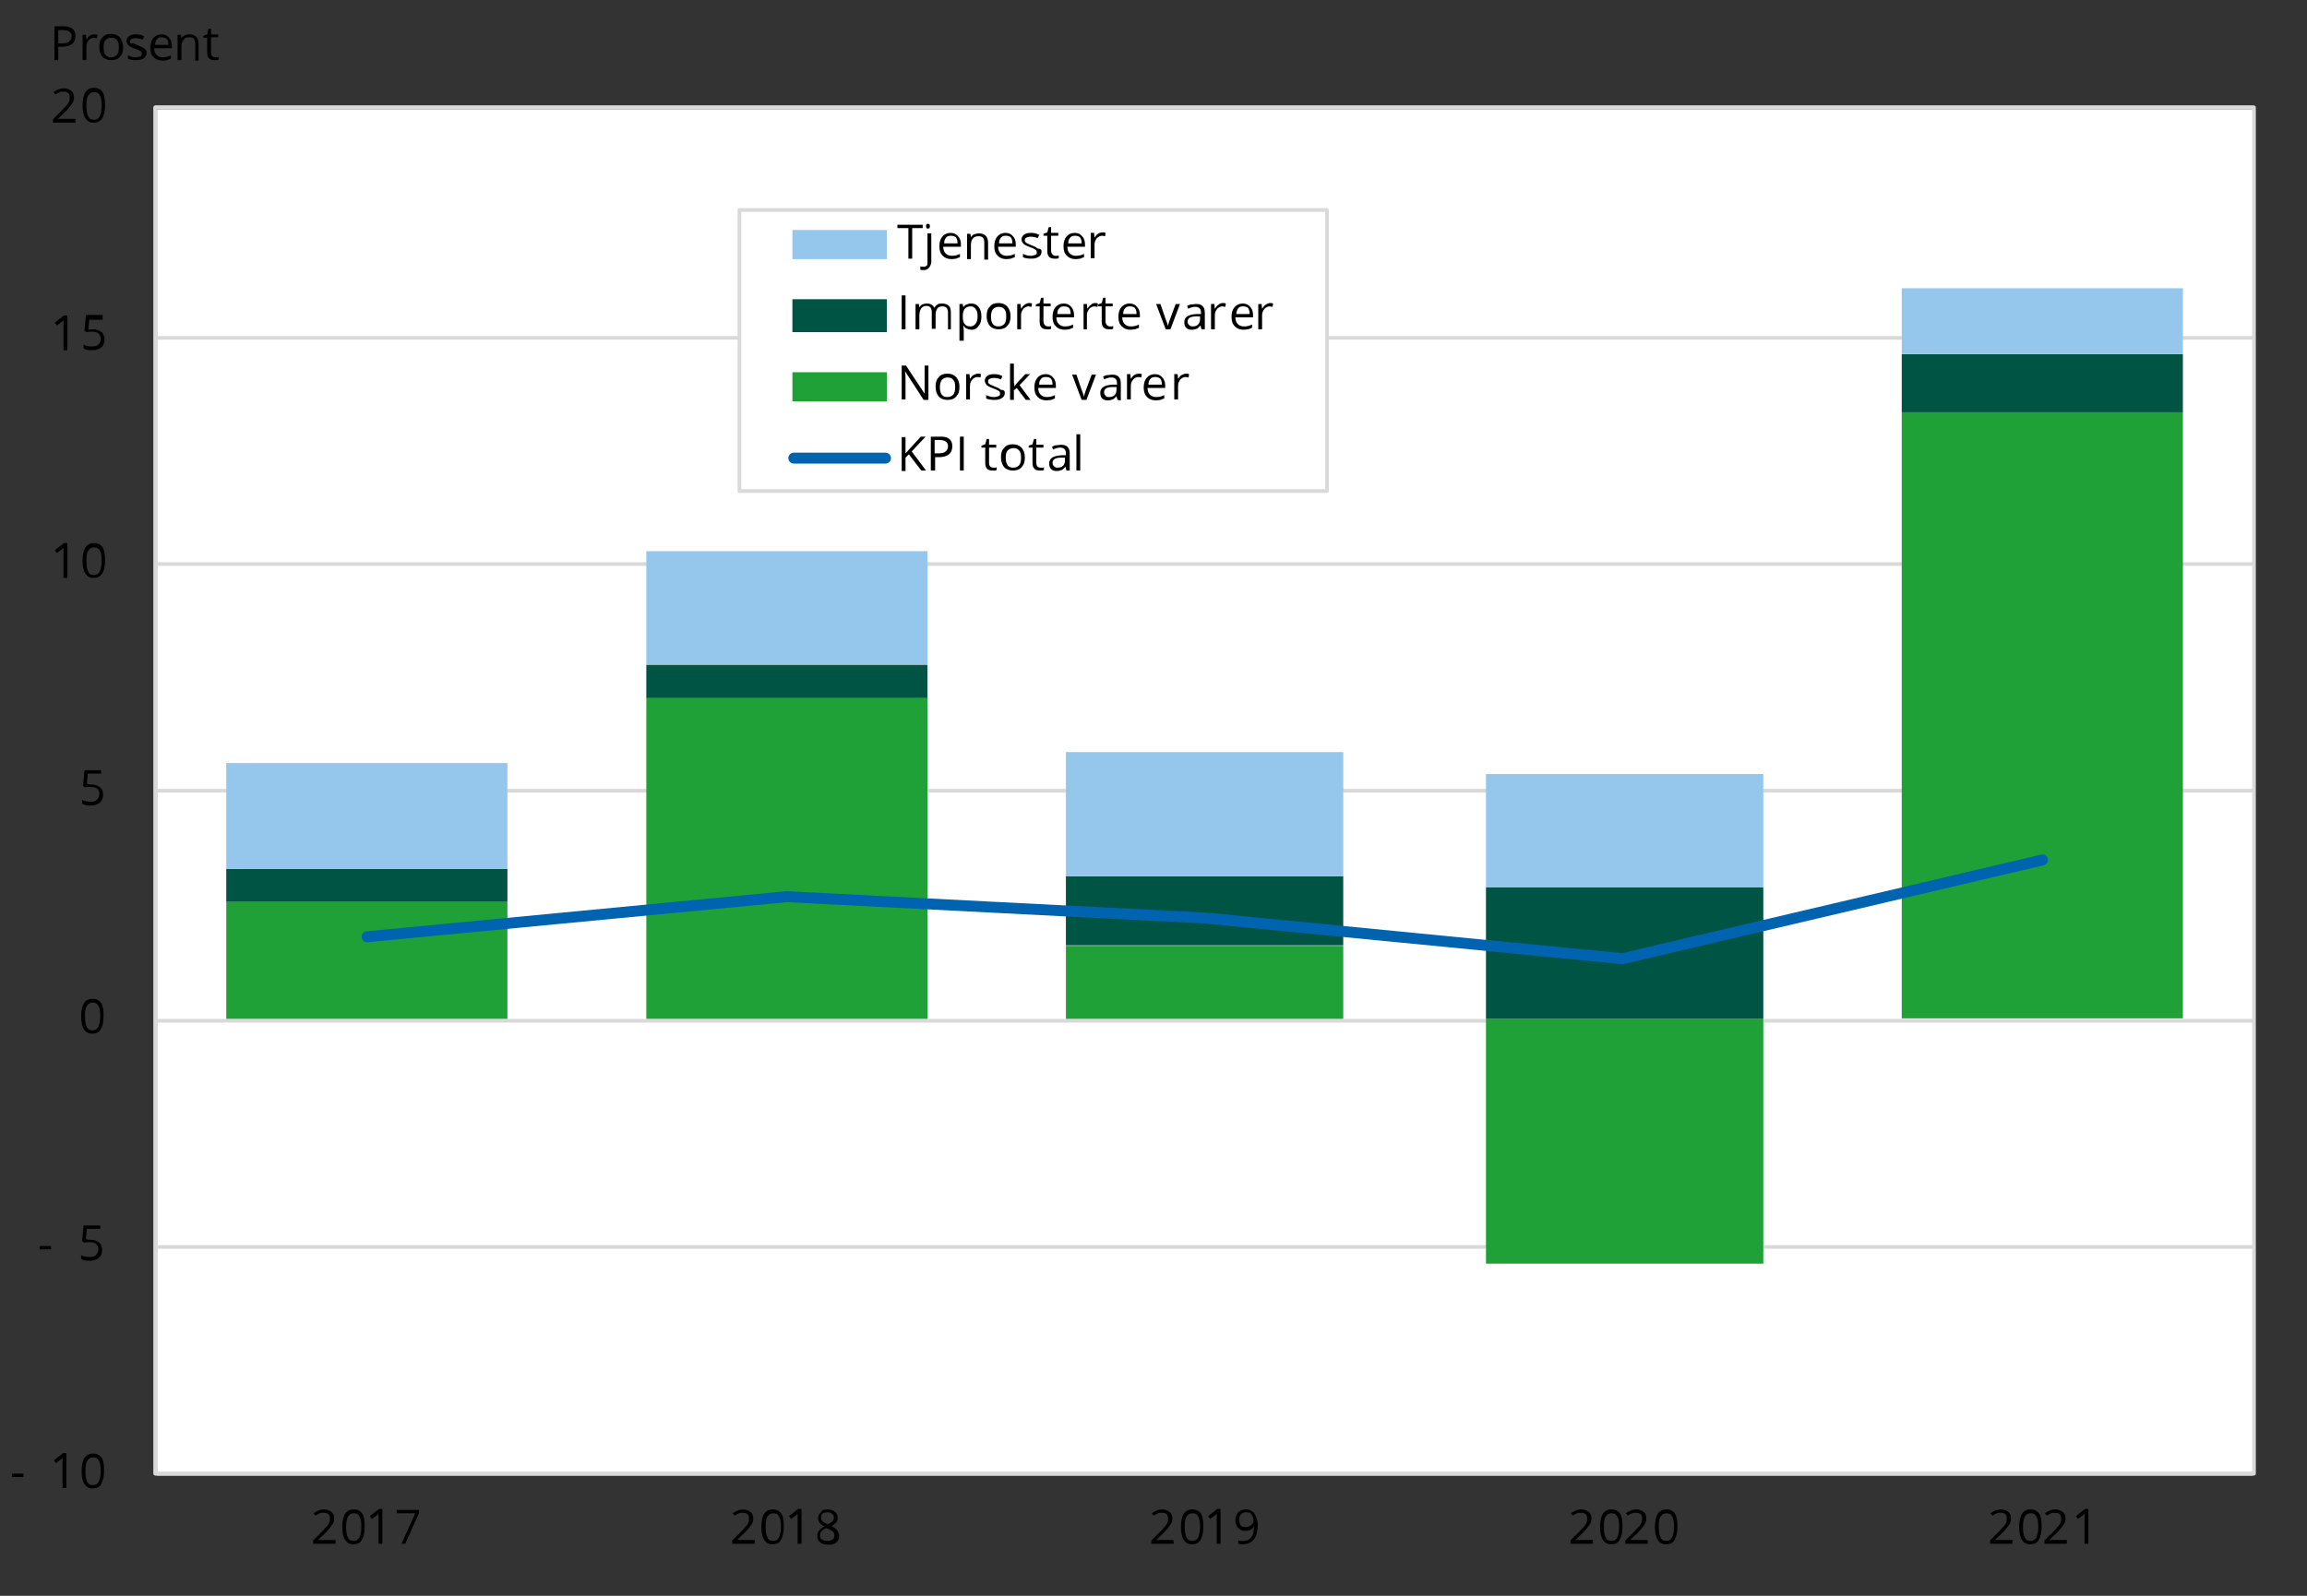 <?xml version="1.0" encoding="utf-8"?>
<!-- Generator: Adobe Illustrator 26.0.2, SVG Export Plug-In . SVG Version: 6.00 Build 0)  -->
<svg version="1.1" id="Layer_1" xmlns="http://www.w3.org/2000/svg" xmlns:xlink="http://www.w3.org/1999/xlink" x="0px" y="0px"
	 viewBox="0 0 483.3 334.4" style="enable-background:new 0 0 483.3 334.4;" xml:space="preserve">
<rect x="0" y="0" width="483.3" height="334.4" fill="#333333" stroke="none"/>
<style type="text/css">
	.st0{fill-rule:evenodd;clip-rule:evenodd;fill:#FFFFFF;}
	
		.st1{clip-path:url(#SVGID_00000054979944280243894710000003623773582637652390_);fill:none;stroke:#D9D9D9;stroke-width:0.766;stroke-linejoin:round;stroke-miterlimit:10;}
	
		.st2{clip-path:url(#SVGID_00000151541965698632172270000008754320710274309796_);fill:none;stroke:#D9D9D9;stroke-width:0.766;stroke-linejoin:round;stroke-miterlimit:10;}
	.st3{clip-path:url(#SVGID_00000177467282366496894740000004047468858554575026_);fill:#1FA138;}
	.st4{clip-path:url(#SVGID_00000016034989839068175850000006543227343688195743_);fill:#005444;}
	.st5{clip-path:url(#SVGID_00000061429502204588680320000010177782922181662871_);fill:#95C7ED;}
	
		.st6{clip-path:url(#SVGID_00000182504212957910738310000009523075644143750285_);fill:none;stroke:#0063AF;stroke-width:2.296;stroke-linecap:round;stroke-linejoin:round;stroke-miterlimit:10;}
	.st7{clip-path:url(#SVGID_00000011023966259692432080000000837878927917260205_);}
	.st8{clip-path:url(#SVGID_00000177482802516749132680000013239588084993815984_);}
	.st9{clip-path:url(#SVGID_00000041265821878698532080000008839470501022142871_);}
	.st10{clip-path:url(#SVGID_00000116216709447797044880000007505697294241990556_);}
	.st11{clip-path:url(#SVGID_00000014608840019849449370000016755093256968165809_);}
	.st12{clip-path:url(#SVGID_00000155843374914308076780000009907681140974094734_);}
	.st13{clip-path:url(#SVGID_00000142176112974471161570000014773267707742094237_);}
	.st14{clip-path:url(#SVGID_00000129890826177540245770000014119680757448644252_);}
	.st15{clip-path:url(#SVGID_00000074424022642763339630000006389019448099577216_);}
	.st16{clip-path:url(#SVGID_00000026133910018461092470000013633642770532422290_);}
	.st17{clip-path:url(#SVGID_00000121259977603809658760000004161448192514530238_);}
	.st18{clip-path:url(#SVGID_00000168828015033487528520000013636258566496893598_);}
	.st19{clip-path:url(#SVGID_00000144332087990090131770000001819925781701503411_);}
	.st20{clip-path:url(#SVGID_00000121269421782544862470000002052821575088417453_);}
	.st21{clip-path:url(#SVGID_00000145753642865658735440000008165242086489835441_);}
	.st22{clip-path:url(#SVGID_00000157286330796846405300000010982472048625902245_);}
	.st23{clip-path:url(#SVGID_00000018960140447839876200000002050108319657054373_);}
	.st24{clip-path:url(#SVGID_00000127741255212503213920000011494975839129738422_);}
	.st25{clip-path:url(#SVGID_00000097474642827937440900000008059145005240505742_);}
	.st26{clip-path:url(#SVGID_00000041992217055956740080000010816820698794295986_);}
	.st27{clip-path:url(#SVGID_00000182518699243001141280000012382128952463496615_);}
	.st28{clip-path:url(#SVGID_00000036939005111231892880000014518526267031265199_);}
	.st29{clip-path:url(#SVGID_00000124846388543269045630000009570889919955663267_);}
	.st30{clip-path:url(#SVGID_00000033352836562529733330000009595818346601067430_);}
	.st31{clip-path:url(#SVGID_00000161604348057617655830000013171387890726396069_);}
	.st32{clip-path:url(#SVGID_00000085230199755218835660000013427965666555253656_);}
	
		.st33{clip-path:url(#SVGID_00000173878911086691072450000002378677359811400851_);fill-rule:evenodd;clip-rule:evenodd;fill:#FFFFFF;}
	
		.st34{clip-path:url(#SVGID_00000109009517190123704000000017117653115728296330_);fill:none;stroke:#D9D9D9;stroke-width:0.766;stroke-linejoin:round;stroke-miterlimit:10;}
	
		.st35{clip-path:url(#SVGID_00000152953623106267728310000000948731667107444653_);fill-rule:evenodd;clip-rule:evenodd;fill:#95C7ED;}
	.st36{clip-path:url(#SVGID_00000062886679669410278490000014454237238947718044_);}
	.st37{clip-path:url(#SVGID_00000132059298273218261970000004661165630727027626_);}
	
		.st38{clip-path:url(#SVGID_00000158722792830613603600000009044935194461402281_);fill-rule:evenodd;clip-rule:evenodd;fill:#005444;}
	.st39{clip-path:url(#SVGID_00000136411172991629952890000006912370665229136268_);}
	.st40{clip-path:url(#SVGID_00000109017555355402922260000013966138061259119007_);}
	
		.st41{clip-path:url(#SVGID_00000132786338727798680770000010670207958077332663_);fill-rule:evenodd;clip-rule:evenodd;fill:#1FA138;}
	.st42{clip-path:url(#SVGID_00000165193058897385718620000001415184374718911670_);}
	.st43{clip-path:url(#SVGID_00000011734838531151161680000001685208751753261228_);}
	
		.st44{clip-path:url(#SVGID_00000155131909137613000780000002597555780312066213_);fill:none;stroke:#0063AF;stroke-width:2.296;stroke-linecap:round;stroke-linejoin:round;stroke-miterlimit:10;}
	.st45{clip-path:url(#SVGID_00000119101440425693397930000010297541321875310727_);}
	.st46{clip-path:url(#SVGID_00000019672236257386222630000002024460658873127816_);}
</style>
<g>
	<polygon class="st0" points="32.9,22.9 471.9,22.9 471.9,309.2 32.9,309.2 	"/>
	<g>
		<g>
			<defs>
				<rect id="SVGID_1_" y="-23" width="482.6" height="372.7"/>
			</defs>
			<clipPath id="SVGID_00000049224293418407302360000010850302840243897240_">
				<use xlink:href="#SVGID_1_"  style="overflow:visible;"/>
			</clipPath>
			
				<path style="clip-path:url(#SVGID_00000049224293418407302360000010850302840243897240_);fill:none;stroke:#D9D9D9;stroke-width:0.766;stroke-linejoin:round;stroke-miterlimit:10;" d="
				M32.5,308.8h439.7 M32.5,261.3h439.7 M32.5,213.9h439.7 M32.5,165.7h439.7 M32.5,118.2h439.7 M32.5,70.8h439.7 M32.5,22.5h439.7"
				/>
		</g>
	</g>
	<g>
		<g>
			<defs>
				<rect id="SVGID_00000034808515846320980150000008668147114559705732_" y="-23" width="482.6" height="372.7"/>
			</defs>
			<clipPath id="SVGID_00000073717826462972436730000005419621484395969695_">
				<use xlink:href="#SVGID_00000034808515846320980150000008668147114559705732_"  style="overflow:visible;"/>
			</clipPath>
			
				<polygon style="clip-path:url(#SVGID_00000073717826462972436730000005419621484395969695_);fill:none;stroke:#D9D9D9;stroke-width:0.766;stroke-linejoin:round;stroke-miterlimit:10;" points="
				32.5,22.5 472.2,22.5 472.2,308.8 32.5,308.8 			"/>
		</g>
	</g>
	<g>
		<g>
			<defs>
				<rect id="SVGID_00000083087211641994797550000001823051257429719739_" x="32.1" y="22.2" width="440.5" height="287"/>
			</defs>
			<clipPath id="SVGID_00000059305896574818952720000008225518025948866725_">
				<use xlink:href="#SVGID_00000083087211641994797550000001823051257429719739_"  style="overflow:visible;"/>
			</clipPath>
			<path style="clip-path:url(#SVGID_00000059305896574818952720000008225518025948866725_);fill:#1FA138;" d="M47.4,189h58.9v24.5
				H47.4V189L47.4,189z M135.4,146.1h58.9v67.4h-58.9V146.1L135.4,146.1z M223.3,198.2h58.1v15.3h-58.1L223.3,198.2L223.3,198.2z
				 M311.3,264.8h58.1v-51.3h-58.1V264.8L311.3,264.8z M398.4,86.4h58.9v127h-58.9V86.4L398.4,86.4z"/>
		</g>
	</g>
	<g>
		<g>
			<defs>
				<rect id="SVGID_00000090986743728556688720000001792878858113999285_" x="32.1" y="22.2" width="440.5" height="287"/>
			</defs>
			<clipPath id="SVGID_00000045620523713658930990000011077085011762432393_">
				<use xlink:href="#SVGID_00000090986743728556688720000001792878858113999285_"  style="overflow:visible;"/>
			</clipPath>
			<path style="clip-path:url(#SVGID_00000045620523713658930990000011077085011762432393_);fill:#005444;" d="M47.4,182.1h58.9v6.9
				H47.4V182.1L47.4,182.1z M135.4,139.3h58.9v6.9h-58.9V139.3L135.4,139.3z M223.3,183.6h58.1v14.5h-58.1L223.3,183.6L223.3,183.6z
				 M311.3,185.9h58.1v27.6h-58.1V185.9L311.3,185.9z M398.4,74.2h58.9v12.2h-58.9V74.2L398.4,74.2z"/>
		</g>
	</g>
	<g>
		<g>
			<defs>
				<rect id="SVGID_00000119105127717934007590000001819009445052717453_" x="32.1" y="22.2" width="440.5" height="287"/>
			</defs>
			<clipPath id="SVGID_00000080893734674196938610000009559185685787208124_">
				<use xlink:href="#SVGID_00000119105127717934007590000001819009445052717453_"  style="overflow:visible;"/>
			</clipPath>
			<path style="clip-path:url(#SVGID_00000080893734674196938610000009559185685787208124_);fill:#95C7ED;" d="M47.4,159.9h58.9
				v22.2H47.4V159.9L47.4,159.9z M135.4,115.5h58.9v23.7h-58.9V115.5L135.4,115.5z M223.3,157.6h58.1v26h-58.1L223.3,157.6
				L223.3,157.6z M311.3,162.2h58.1v23.7h-58.1V162.2L311.3,162.2z M398.4,60.4h58.9v13.8h-58.9V60.4L398.4,60.4z"/>
		</g>
	</g>
	<g>
		<g>
			<defs>
				<rect id="SVGID_00000075846180436104363620000014337282508212775589_" x="32.1" y="22.2" width="440.5" height="287"/>
			</defs>
			<clipPath id="SVGID_00000063600776923294657350000002227226710149482628_">
				<use xlink:href="#SVGID_00000075846180436104363620000014337282508212775589_"  style="overflow:visible;"/>
			</clipPath>
			
				<polyline style="clip-path:url(#SVGID_00000063600776923294657350000002227226710149482628_);fill:none;stroke:#0063AF;stroke-width:2.296;stroke-linecap:round;stroke-linejoin:round;stroke-miterlimit:10;" points="
				76.9,196.3 164.8,187.9 252.8,192.4 339.9,200.9 427.9,180.2 			"/>
		</g>
	</g>
	<g>
		<g>
			<defs>
				<rect id="SVGID_00000181051848214027791840000013218432429703179676_" y="-23" width="482.6" height="372.7"/>
			</defs>
			<clipPath id="SVGID_00000089539447877430726180000002038609144159429298_">
				<use xlink:href="#SVGID_00000181051848214027791840000013218432429703179676_"  style="overflow:visible;"/>
			</clipPath>
			<g style="clip-path:url(#SVGID_00000089539447877430726180000002038609144159429298_);">
				<g>
					<defs>
						<rect id="SVGID_00000101818909871057171250000007582281615839487623_" y="-23" width="482.6" height="372.7"/>
					</defs>
					<clipPath id="SVGID_00000116922915036326166160000015050120114724601513_">
						<use xlink:href="#SVGID_00000101818909871057171250000007582281615839487623_"  style="overflow:visible;"/>
					</clipPath>
					<g style="clip-path:url(#SVGID_00000116922915036326166160000015050120114724601513_);">
						<path d="M2.5,309.5v-0.7h2.4v0.7H2.5z"/>
						<path d="M13.9,311.8h-0.8v-5.1c0-0.4,0-0.8,0-1.2c-0.1,0.1-0.1,0.1-0.2,0.2c-0.1,0.1-0.5,0.4-1.2,0.9l-0.4-0.6l1.9-1.5h0.7
							V311.8z"/>
						<path d="M21.8,308.2c0,1.2-0.2,2.1-0.6,2.8s-1,0.9-1.8,0.9s-1.3-0.3-1.7-0.9s-0.6-1.5-0.6-2.7s0.2-2.2,0.6-2.8
							c0.4-0.6,1-0.9,1.8-0.9s1.4,0.3,1.8,0.9S21.8,307,21.8,308.2z M17.9,308.2c0,1,0.1,1.8,0.4,2.3c0.2,0.5,0.6,0.7,1.2,0.7
							c0.5,0,0.9-0.2,1.2-0.7c0.2-0.5,0.4-1.2,0.4-2.2s-0.1-1.8-0.4-2.2c-0.2-0.5-0.6-0.7-1.2-0.7c-0.5,0-0.9,0.2-1.2,0.7
							C18,306.4,17.9,307.2,17.9,308.2z"/>
					</g>
				</g>
			</g>
		</g>
	</g>
	<g>
		<g>
			<defs>
				<rect id="SVGID_00000047034321895692865750000017701257518453055923_" y="-23" width="482.6" height="372.7"/>
			</defs>
			<clipPath id="SVGID_00000166652129112382072150000007027353295167208107_">
				<use xlink:href="#SVGID_00000047034321895692865750000017701257518453055923_"  style="overflow:visible;"/>
			</clipPath>
			<g style="clip-path:url(#SVGID_00000166652129112382072150000007027353295167208107_);">
				<g>
					<defs>
						<rect id="SVGID_00000081622559253083564640000017952579364732424893_" y="-23" width="482.6" height="372.7"/>
					</defs>
					<clipPath id="SVGID_00000008834457837499014990000001706741975315306400_">
						<use xlink:href="#SVGID_00000081622559253083564640000017952579364732424893_"  style="overflow:visible;"/>
					</clipPath>
					<g style="clip-path:url(#SVGID_00000008834457837499014990000001706741975315306400_);">
						<path d="M8.3,261.8v-0.7h2.4v0.7H8.3z"/>
						<path d="M19,259.8c0.7,0,1.3,0.2,1.8,0.6c0.4,0.4,0.6,0.9,0.6,1.5c0,0.7-0.2,1.3-0.7,1.7s-1.1,0.6-1.9,0.6s-1.4-0.1-1.8-0.4
							V263c0.2,0.1,0.5,0.3,0.8,0.3c0.3,0.1,0.7,0.1,1,0.1c0.6,0,1-0.1,1.3-0.4s0.5-0.7,0.5-1.2c0-1-0.6-1.5-1.8-1.5
							c-0.3,0-0.7,0-1.2,0.1l-0.4-0.3l0.3-3.3H21v0.7h-2.8l-0.2,2.1C18.3,259.8,18.6,259.8,19,259.8z"/>
					</g>
				</g>
			</g>
		</g>
	</g>
	<g>
		<g>
			<defs>
				<rect id="SVGID_00000140728811464332899100000014023878379197940402_" y="-23" width="482.6" height="372.7"/>
			</defs>
			<clipPath id="SVGID_00000013164020752283990370000003789639133762068099_">
				<use xlink:href="#SVGID_00000140728811464332899100000014023878379197940402_"  style="overflow:visible;"/>
			</clipPath>
			<g style="clip-path:url(#SVGID_00000013164020752283990370000003789639133762068099_);">
				<g>
					<defs>
						<rect id="SVGID_00000072984925546789122310000000549210494291892882_" y="-23" width="482.6" height="372.7"/>
					</defs>
					<clipPath id="SVGID_00000142149846723976842490000006436922718088589961_">
						<use xlink:href="#SVGID_00000072984925546789122310000000549210494291892882_"  style="overflow:visible;"/>
					</clipPath>
					<g style="clip-path:url(#SVGID_00000142149846723976842490000006436922718088589961_);">
						<path d="M21.7,212.9c0,1.2-0.2,2.1-0.6,2.8s-1,0.9-1.8,0.9s-1.3-0.3-1.7-0.9S17,214.2,17,213s0.2-2.2,0.6-2.8s1-0.9,1.8-0.9
							s1.4,0.3,1.8,0.9S21.7,211.7,21.7,212.9z M17.8,212.9c0,1,0.1,1.8,0.4,2.3c0.2,0.5,0.6,0.7,1.2,0.7c0.5,0,0.9-0.2,1.2-0.7
							c0.2-0.5,0.4-1.2,0.4-2.2s-0.1-1.8-0.4-2.2c-0.2-0.5-0.6-0.7-1.2-0.7c-0.5,0-0.9,0.2-1.2,0.7
							C17.9,211.1,17.8,211.8,17.8,212.9z"/>
					</g>
				</g>
			</g>
		</g>
	</g>
	<g>
		<g>
			<defs>
				<rect id="SVGID_00000049214169460415946810000004907519962778957971_" y="-23" width="482.6" height="372.7"/>
			</defs>
			<clipPath id="SVGID_00000172404654634207233190000006206818080818722444_">
				<use xlink:href="#SVGID_00000049214169460415946810000004907519962778957971_"  style="overflow:visible;"/>
			</clipPath>
			<g style="clip-path:url(#SVGID_00000172404654634207233190000006206818080818722444_);">
				<g>
					<defs>
						<rect id="SVGID_00000090295023712323798980000017565795835677547953_" y="-23" width="482.6" height="372.7"/>
					</defs>
					<clipPath id="SVGID_00000034064786389479401250000014992024046785901710_">
						<use xlink:href="#SVGID_00000090295023712323798980000017565795835677547953_"  style="overflow:visible;"/>
					</clipPath>
					<g style="clip-path:url(#SVGID_00000034064786389479401250000014992024046785901710_);">
						<path d="M19.2,164.4c0.7,0,1.3,0.2,1.8,0.6c0.4,0.4,0.6,0.9,0.6,1.5c0,0.7-0.2,1.3-0.7,1.7s-1.1,0.6-1.9,0.6s-1.4-0.1-1.8-0.4
							v-0.8c0.2,0.1,0.5,0.3,0.8,0.3c0.3,0.1,0.7,0.1,1,0.1c0.6,0,1-0.1,1.3-0.4c0.3-0.3,0.5-0.7,0.5-1.2c0-1-0.6-1.5-1.8-1.5
							c-0.3,0-0.7,0-1.2,0.1l-0.4-0.3l0.3-3.3h3.5v0.7h-2.8l-0.2,2.1C18.5,164.4,18.8,164.4,19.2,164.4z"/>
					</g>
				</g>
			</g>
		</g>
	</g>
	<g>
		<g>
			<defs>
				<rect id="SVGID_00000150078282746823313040000007356893188049231492_" y="-23" width="482.6" height="372.7"/>
			</defs>
			<clipPath id="SVGID_00000098221953266924656250000004897302972290411189_">
				<use xlink:href="#SVGID_00000150078282746823313040000007356893188049231492_"  style="overflow:visible;"/>
			</clipPath>
			<g style="clip-path:url(#SVGID_00000098221953266924656250000004897302972290411189_);">
				<g>
					<defs>
						<rect id="SVGID_00000007426568090755189300000014888597854361254283_" y="-23" width="482.6" height="372.7"/>
					</defs>
					<clipPath id="SVGID_00000066498763577760334290000009879145442703198877_">
						<use xlink:href="#SVGID_00000007426568090755189300000014888597854361254283_"  style="overflow:visible;"/>
					</clipPath>
					<g style="clip-path:url(#SVGID_00000066498763577760334290000009879145442703198877_);">
						<path d="M14.1,121.1h-0.8V116c0-0.4,0-0.8,0-1.2c-0.1,0.1-0.1,0.1-0.2,0.2c-0.1,0.1-0.5,0.4-1.2,0.9l-0.4-0.6l1.9-1.5h0.7
							V121.1z"/>
						<path d="M22,117.5c0,1.2-0.2,2.1-0.6,2.7s-1,0.9-1.8,0.9s-1.3-0.3-1.7-0.9s-0.6-1.5-0.6-2.7s0.2-2.2,0.6-2.8
							c0.4-0.6,1-0.9,1.8-0.9s1.4,0.3,1.8,0.9S22,116.3,22,117.5z M18.1,117.5c0,1,0.1,1.8,0.4,2.3c0.2,0.5,0.6,0.7,1.2,0.7
							c0.5,0,0.9-0.2,1.2-0.7c0.2-0.5,0.4-1.2,0.4-2.2s-0.1-1.8-0.4-2.2c-0.2-0.5-0.6-0.7-1.2-0.7c-0.5,0-0.9,0.2-1.2,0.7
							C18.2,115.7,18.1,116.5,18.1,117.5z"/>
					</g>
				</g>
			</g>
		</g>
	</g>
	<g>
		<g>
			<defs>
				<rect id="SVGID_00000054981504592679302960000017583080133043127995_" y="-23" width="482.6" height="372.7"/>
			</defs>
			<clipPath id="SVGID_00000081625921419473049070000009493733403183016082_">
				<use xlink:href="#SVGID_00000054981504592679302960000017583080133043127995_"  style="overflow:visible;"/>
			</clipPath>
			<g style="clip-path:url(#SVGID_00000081625921419473049070000009493733403183016082_);">
				<g>
					<defs>
						<rect id="SVGID_00000145753309012263215690000004754641882392484009_" y="-23" width="482.6" height="372.7"/>
					</defs>
					<clipPath id="SVGID_00000083078708041691011930000015379873379032573085_">
						<use xlink:href="#SVGID_00000145753309012263215690000004754641882392484009_"  style="overflow:visible;"/>
					</clipPath>
					<g style="clip-path:url(#SVGID_00000083078708041691011930000015379873379032573085_);">
						<path d="M14.1,73.4h-0.8v-5.1c0-0.4,0-0.8,0-1.2c-0.1,0.1-0.1,0.1-0.2,0.2c-0.1,0.1-0.5,0.4-1.2,0.9l-0.4-0.6l1.9-1.5h0.7
							V73.4z"/>
						<path d="M19.5,69c0.7,0,1.3,0.2,1.8,0.6c0.4,0.4,0.6,0.9,0.6,1.5c0,0.7-0.2,1.3-0.7,1.7c-0.5,0.4-1.1,0.6-1.9,0.6
							s-1.4-0.1-1.8-0.4v-0.8c0.2,0.1,0.5,0.3,0.8,0.3c0.3,0.1,0.7,0.1,1,0.1c0.6,0,1-0.1,1.3-0.4s0.5-0.7,0.5-1.2
							c0-1-0.6-1.5-1.8-1.5c-0.3,0-0.7,0-1.2,0.1l-0.4-0.3L18,66h3.5v1h-2.8l-0.2,2.1C18.8,69.1,19.1,69,19.5,69z"/>
					</g>
				</g>
			</g>
		</g>
	</g>
	<g>
		<g>
			<defs>
				<rect id="SVGID_00000088115779934039953530000014507802552300593541_" y="-23" width="482.6" height="372.7"/>
			</defs>
			<clipPath id="SVGID_00000096750345597990035580000006217657559625507230_">
				<use xlink:href="#SVGID_00000088115779934039953530000014507802552300593541_"  style="overflow:visible;"/>
			</clipPath>
			<g style="clip-path:url(#SVGID_00000096750345597990035580000006217657559625507230_);">
				<g>
					<defs>
						<rect id="SVGID_00000162316168059094539630000012819600600302594717_" y="-23" width="482.6" height="372.7"/>
					</defs>
					<clipPath id="SVGID_00000178163789514660576230000002631671509577159579_">
						<use xlink:href="#SVGID_00000162316168059094539630000012819600600302594717_"  style="overflow:visible;"/>
					</clipPath>
					<g style="clip-path:url(#SVGID_00000178163789514660576230000002631671509577159579_);">
						<path d="M15.8,25.7h-4.7V25l1.9-1.9c0.6-0.6,0.9-1,1.1-1.2c0.2-0.2,0.3-0.5,0.4-0.7c0.1-0.2,0.1-0.5,0.1-0.8
							c0-0.4-0.1-0.7-0.3-0.9c-0.2-0.2-0.5-0.3-1-0.3c-0.3,0-0.6,0-0.8,0.1c-0.3,0.1-0.6,0.3-0.9,0.5l-0.4-0.5
							c0.7-0.5,1.4-0.8,2.1-0.8c0.7,0,1.2,0.2,1.6,0.5c0.4,0.3,0.6,0.8,0.6,1.4c0,0.5-0.1,0.9-0.4,1.3c-0.3,0.4-0.7,1-1.4,1.7
							l-1.6,1.5l0,0h3.7C15.8,24.9,15.8,25.7,15.8,25.7z"/>
						<path d="M22,22.1c0,1.2-0.2,2.1-0.6,2.7s-1,0.9-1.8,0.9s-1.3-0.3-1.7-0.9s-0.6-1.5-0.6-2.7s0.2-2.2,0.6-2.8
							c0.4-0.6,1-0.9,1.8-0.9s1.4,0.3,1.8,0.9S22,20.9,22,22.1z M18.1,22.1c0,1,0.1,1.8,0.4,2.3c0.2,0.5,0.6,0.7,1.2,0.7
							c0.5,0,0.9-0.2,1.2-0.7c0.2-0.5,0.4-1.2,0.4-2.2s-0.1-1.8-0.4-2.2c-0.2-0.5-0.6-0.7-1.2-0.7c-0.5,0-0.9,0.2-1.2,0.7
							C18.2,20.3,18.1,21.1,18.1,22.1z"/>
					</g>
				</g>
			</g>
		</g>
	</g>
	<g>
		<g>
			<defs>
				<rect id="SVGID_00000097458623480914762480000006789512887859363237_" y="-23" width="482.6" height="372.7"/>
			</defs>
			<clipPath id="SVGID_00000047782354206848949460000009936689463746986152_">
				<use xlink:href="#SVGID_00000097458623480914762480000006789512887859363237_"  style="overflow:visible;"/>
			</clipPath>
			<g style="clip-path:url(#SVGID_00000047782354206848949460000009936689463746986152_);">
				<g>
					<defs>
						<rect id="SVGID_00000100360603535985758920000014718710207068866478_" y="-23" width="482.6" height="372.7"/>
					</defs>
					<clipPath id="SVGID_00000064323386061189193260000011475479706533279400_">
						<use xlink:href="#SVGID_00000100360603535985758920000014718710207068866478_"  style="overflow:visible;"/>
					</clipPath>
					<g style="clip-path:url(#SVGID_00000064323386061189193260000011475479706533279400_);">
						<path d="M70.3,323.5h-4.7v-0.7l1.9-1.9c0.6-0.6,0.9-1,1.1-1.2s0.3-0.5,0.4-0.7s0.1-0.5,0.1-0.8c0-0.4-0.1-0.7-0.3-0.9
							c-0.2-0.2-0.5-0.3-1-0.3c-0.3,0-0.6,0-0.8,0.1c-0.3,0.1-0.6,0.3-0.9,0.5l-0.4-0.5c0.7-0.5,1.4-0.8,2.1-0.8s1.2,0.2,1.6,0.5
							s0.6,0.8,0.6,1.4c0,0.5-0.1,0.9-0.4,1.3s-0.7,1-1.4,1.7l-1.6,1.5l0,0h3.7L70.3,323.5L70.3,323.5z"/>
						<path d="M76.4,319.9c0,1.2-0.2,2.1-0.6,2.8s-1,0.9-1.8,0.9s-1.3-0.3-1.7-0.9s-0.6-1.5-0.6-2.7s0.2-2.2,0.6-2.8
							c0.4-0.6,1-0.9,1.8-0.9s1.4,0.3,1.8,0.9S76.4,318.7,76.4,319.9z M72.5,319.9c0,1,0.1,1.8,0.4,2.3c0.2,0.5,0.6,0.7,1.2,0.7
							c0.5,0,0.9-0.2,1.2-0.7c0.2-0.5,0.4-1.2,0.4-2.2s-0.1-1.8-0.4-2.2c-0.2-0.5-0.6-0.7-1.2-0.7c-0.5,0-0.9,0.2-1.2,0.7
							C72.7,318.1,72.5,318.9,72.5,319.9z"/>
						<path d="M80.1,323.5h-0.8v-5.1c0-0.4,0-0.8,0-1.2c-0.1,0.1-0.1,0.1-0.2,0.2s-0.5,0.4-1.2,0.9l-0.4-0.6l1.9-1.5h0.7V323.5z"/>
						<path d="M84.1,323.5l2.9-6.4h-3.9v-0.7h4.7v0.6l-2.9,6.5H84.1z"/>
					</g>
				</g>
			</g>
		</g>
	</g>
	<g>
		<g>
			<defs>
				<rect id="SVGID_00000129170752208597179080000004160603010707534745_" y="-23" width="482.6" height="372.7"/>
			</defs>
			<clipPath id="SVGID_00000028294230243710076950000015441352046060115899_">
				<use xlink:href="#SVGID_00000129170752208597179080000004160603010707534745_"  style="overflow:visible;"/>
			</clipPath>
			<g style="clip-path:url(#SVGID_00000028294230243710076950000015441352046060115899_);">
				<g>
					<defs>
						<rect id="SVGID_00000137851264767921056960000012610426394791471256_" y="-23" width="482.6" height="372.7"/>
					</defs>
					<clipPath id="SVGID_00000152956394732659555830000000483294592011465902_">
						<use xlink:href="#SVGID_00000137851264767921056960000012610426394791471256_"  style="overflow:visible;"/>
					</clipPath>
					<g style="clip-path:url(#SVGID_00000152956394732659555830000000483294592011465902_);">
						<path d="M158.1,323.5h-4.7v-0.7l1.9-1.9c0.6-0.6,0.9-1,1.1-1.2s0.3-0.5,0.4-0.7c0.1-0.2,0.1-0.5,0.1-0.8
							c0-0.4-0.1-0.7-0.3-0.9c-0.2-0.2-0.5-0.3-1-0.3c-0.3,0-0.6,0-0.8,0.1c-0.3,0.1-0.6,0.3-0.9,0.5l-0.4-0.5
							c0.7-0.5,1.4-0.8,2.1-0.8c0.7,0,1.2,0.2,1.6,0.5c0.4,0.3,0.6,0.8,0.6,1.4c0,0.5-0.1,0.9-0.4,1.3c-0.3,0.4-0.7,1-1.4,1.7
							l-1.6,1.5l0,0h3.7L158.1,323.5L158.1,323.5z"/>
						<path d="M164.2,319.9c0,1.2-0.2,2.1-0.6,2.8s-1,0.9-1.8,0.9s-1.3-0.3-1.7-0.9s-0.6-1.5-0.6-2.7s0.2-2.2,0.6-2.8
							c0.4-0.6,1-0.9,1.8-0.9s1.4,0.3,1.8,0.9S164.2,318.7,164.2,319.9z M160.4,319.9c0,1,0.1,1.8,0.4,2.3c0.2,0.5,0.6,0.7,1.2,0.7
							c0.5,0,0.9-0.2,1.2-0.7c0.2-0.5,0.4-1.2,0.4-2.2s-0.1-1.8-0.4-2.2c-0.2-0.5-0.6-0.7-1.2-0.7c-0.5,0-0.9,0.2-1.2,0.7
							C160.5,318.1,160.4,318.9,160.4,319.9z"/>
						<path d="M167.9,323.5h-0.8v-5.1c0-0.4,0-0.8,0-1.2c-0.1,0.1-0.1,0.1-0.2,0.2c-0.1,0.1-0.5,0.4-1.2,0.9l-0.4-0.6l1.9-1.5h0.7
							V323.5z"/>
						<path d="M173.4,316.3c0.6,0,1.2,0.2,1.5,0.5c0.4,0.3,0.6,0.7,0.6,1.2c0,0.3-0.1,0.7-0.3,1s-0.6,0.5-1,0.8
							c0.6,0.3,1,0.6,1.2,0.9s0.4,0.7,0.4,1.1c0,0.6-0.2,1.1-0.6,1.4c-0.4,0.4-1,0.5-1.7,0.5c-0.8,0-1.3-0.2-1.7-0.5
							s-0.6-0.8-0.6-1.4c0-0.8,0.5-1.4,1.5-1.9c-0.4-0.3-0.8-0.5-1-0.8s-0.3-0.6-0.3-1c0-0.5,0.2-0.9,0.6-1.2
							C172.2,316.4,172.7,316.3,173.4,316.3z M171.8,321.7c0,0.4,0.1,0.7,0.4,0.9c0.3,0.2,0.6,0.3,1.1,0.3s0.9-0.1,1.1-0.3
							c0.3-0.2,0.4-0.5,0.4-0.9c0-0.3-0.1-0.6-0.4-0.8c-0.3-0.2-0.7-0.5-1.3-0.7c-0.5,0.2-0.8,0.4-1,0.7
							C171.9,321,171.8,321.3,171.8,321.7z M173.3,316.9c-0.4,0-0.7,0.1-1,0.3c-0.2,0.2-0.3,0.5-0.3,0.8s0.1,0.6,0.3,0.8
							c0.2,0.2,0.5,0.4,1.1,0.6c0.5-0.2,0.8-0.4,1-0.6s0.3-0.5,0.3-0.8s-0.1-0.6-0.4-0.8C174.1,317,173.8,316.9,173.3,316.9z"/>
					</g>
				</g>
			</g>
		</g>
	</g>
	<g>
		<g>
			<defs>
				<rect id="SVGID_00000036217811296928481440000018228726892231376552_" y="-23" width="482.6" height="372.7"/>
			</defs>
			<clipPath id="SVGID_00000149366034135978857930000017032931154858883491_">
				<use xlink:href="#SVGID_00000036217811296928481440000018228726892231376552_"  style="overflow:visible;"/>
			</clipPath>
			<g style="clip-path:url(#SVGID_00000149366034135978857930000017032931154858883491_);">
				<g>
					<defs>
						<rect id="SVGID_00000134232710717766106630000010854477556677608114_" y="-23" width="482.6" height="372.7"/>
					</defs>
					<clipPath id="SVGID_00000048462184549041559410000003658902492621133444_">
						<use xlink:href="#SVGID_00000134232710717766106630000010854477556677608114_"  style="overflow:visible;"/>
					</clipPath>
					<g style="clip-path:url(#SVGID_00000048462184549041559410000003658902492621133444_);">
						<path d="M245.9,323.5h-4.7v-0.7l1.9-1.9c0.6-0.6,0.9-1,1.1-1.2c0.2-0.2,0.3-0.5,0.4-0.7c0.1-0.2,0.1-0.5,0.1-0.8
							c0-0.4-0.1-0.7-0.3-0.9c-0.2-0.2-0.5-0.3-1-0.3c-0.3,0-0.6,0-0.8,0.1c-0.3,0.1-0.6,0.3-0.9,0.5l-0.4-0.5
							c0.7-0.5,1.4-0.8,2.1-0.8c0.7,0,1.2,0.2,1.6,0.5c0.4,0.3,0.6,0.8,0.6,1.4c0,0.5-0.1,0.9-0.4,1.3c-0.3,0.4-0.7,1-1.4,1.7
							l-1.6,1.5l0,0h3.6L245.9,323.5L245.9,323.5z"/>
						<path d="M252.1,319.9c0,1.2-0.2,2.1-0.6,2.8s-1,0.9-1.8,0.9s-1.3-0.3-1.7-0.9s-0.6-1.5-0.6-2.7s0.2-2.2,0.6-2.8
							c0.4-0.6,1-0.9,1.8-0.9s1.4,0.3,1.8,0.9S252.1,318.7,252.1,319.9z M248.2,319.9c0,1,0.1,1.8,0.4,2.3c0.2,0.5,0.6,0.7,1.2,0.7
							c0.5,0,0.9-0.2,1.2-0.7c0.2-0.5,0.4-1.2,0.4-2.2s-0.1-1.8-0.4-2.2c-0.2-0.5-0.6-0.7-1.2-0.7c-0.5,0-0.9,0.2-1.2,0.7
							C248.3,318.1,248.2,318.9,248.2,319.9z"/>
						<path d="M255.7,323.5h-0.8v-5.1c0-0.4,0-0.8,0-1.2c-0.1,0.1-0.1,0.1-0.2,0.2c-0.1,0.1-0.5,0.4-1.2,0.9l-0.4-0.6l1.9-1.5h0.7
							V323.5z"/>
						<path d="M263.5,319.4c0,2.8-1.1,4.2-3.2,4.2c-0.4,0-0.7,0-0.9-0.1v-0.7c0.3,0.1,0.6,0.1,0.9,0.1c0.8,0,1.4-0.2,1.8-0.7
							s0.6-1.2,0.6-2.2h-0.1c-0.2,0.3-0.4,0.5-0.7,0.6c-0.3,0.1-0.6,0.2-1,0.2c-0.6,0-1.1-0.2-1.5-0.6s-0.6-0.9-0.6-1.6
							s0.2-1.3,0.6-1.7c0.4-0.4,1-0.6,1.6-0.6c0.5,0,0.9,0.1,1.3,0.4c0.4,0.2,0.6,0.6,0.8,1.1S263.5,318.7,263.5,319.4z
							 M261.1,316.9c-0.5,0-0.8,0.1-1.1,0.4c-0.3,0.3-0.4,0.7-0.4,1.2s0.1,0.8,0.3,1.1c0.2,0.3,0.6,0.4,1.1,0.4
							c0.3,0,0.6-0.1,0.8-0.2c0.2-0.1,0.4-0.3,0.6-0.5s0.2-0.4,0.2-0.7c0-0.3-0.1-0.7-0.2-0.9s-0.3-0.5-0.6-0.7
							C261.7,317,261.4,316.9,261.1,316.9z"/>
					</g>
				</g>
			</g>
		</g>
	</g>
	<g>
		<g>
			<defs>
				<rect id="SVGID_00000096050858723269662080000017047367277887583641_" y="-23" width="482.6" height="372.7"/>
			</defs>
			<clipPath id="SVGID_00000068668443201270205370000005612369376877784245_">
				<use xlink:href="#SVGID_00000096050858723269662080000017047367277887583641_"  style="overflow:visible;"/>
			</clipPath>
			<g style="clip-path:url(#SVGID_00000068668443201270205370000005612369376877784245_);">
				<g>
					<defs>
						<rect id="SVGID_00000090976550900072898600000013797699385312159657_" y="-23" width="482.6" height="372.7"/>
					</defs>
					<clipPath id="SVGID_00000021109558543056060880000016029413034368677279_">
						<use xlink:href="#SVGID_00000090976550900072898600000013797699385312159657_"  style="overflow:visible;"/>
					</clipPath>
					<g style="clip-path:url(#SVGID_00000021109558543056060880000016029413034368677279_);">
						<path d="M333.7,323.5H329v-0.7l1.9-1.9c0.6-0.6,0.9-1,1.1-1.2s0.3-0.5,0.4-0.7s0.1-0.5,0.1-0.8c0-0.4-0.1-0.7-0.3-0.9
							c-0.2-0.2-0.5-0.3-1-0.3c-0.3,0-0.6,0-0.8,0.1c-0.3,0.1-0.6,0.3-0.9,0.5l-0.4-0.5c0.7-0.5,1.4-0.8,2.1-0.8s1.2,0.2,1.6,0.5
							s0.6,0.8,0.6,1.4c0,0.5-0.1,0.9-0.4,1.3s-0.7,1-1.4,1.7l-1.6,1.5l0,0h3.7L333.7,323.5L333.7,323.5z"/>
						<path d="M339.9,319.9c0,1.2-0.2,2.1-0.6,2.8s-1,0.9-1.8,0.9s-1.3-0.3-1.7-0.9c-0.4-0.6-0.6-1.5-0.6-2.7s0.2-2.2,0.6-2.8
							c0.4-0.6,1-0.9,1.8-0.9s1.4,0.3,1.8,0.9S339.9,318.7,339.9,319.9z M336,319.9c0,1,0.1,1.8,0.4,2.3c0.2,0.5,0.6,0.7,1.2,0.7
							c0.5,0,0.9-0.2,1.2-0.7c0.2-0.5,0.4-1.2,0.4-2.2s-0.1-1.8-0.4-2.2c-0.2-0.5-0.6-0.7-1.2-0.7c-0.5,0-0.9,0.2-1.2,0.7
							C336.1,318.1,336,318.9,336,319.9z"/>
						<path d="M345.2,323.5h-4.7v-0.7l1.9-1.9c0.6-0.6,0.9-1,1.1-1.2s0.3-0.5,0.4-0.7s0.1-0.5,0.1-0.8c0-0.4-0.1-0.7-0.3-0.9
							c-0.2-0.2-0.5-0.3-1-0.3c-0.3,0-0.6,0-0.8,0.1c-0.3,0.1-0.6,0.3-0.9,0.5l-0.4-0.5c0.7-0.5,1.4-0.8,2.1-0.8s1.2,0.2,1.6,0.5
							s0.6,0.8,0.6,1.4c0,0.5-0.1,0.9-0.4,1.3s-0.7,1-1.4,1.7l-1.6,1.5l0,0h3.7L345.2,323.5L345.2,323.5z"/>
						<path d="M351.4,319.9c0,1.2-0.2,2.1-0.6,2.8s-1,0.9-1.8,0.9s-1.3-0.3-1.7-0.9c-0.4-0.6-0.6-1.5-0.6-2.7s0.2-2.2,0.6-2.8
							c0.4-0.6,1-0.9,1.8-0.9s1.4,0.3,1.8,0.9S351.4,318.7,351.4,319.9z M347.5,319.9c0,1,0.1,1.8,0.4,2.3c0.2,0.5,0.6,0.7,1.2,0.7
							c0.5,0,0.9-0.2,1.2-0.7c0.2-0.5,0.4-1.2,0.4-2.2s-0.1-1.8-0.4-2.2c-0.2-0.5-0.6-0.7-1.2-0.7c-0.5,0-0.9,0.2-1.2,0.7
							C347.6,318.1,347.5,318.9,347.5,319.9z"/>
					</g>
				</g>
			</g>
		</g>
	</g>
	<g>
		<g>
			<defs>
				<rect id="SVGID_00000105402734898864850070000014699397447908055192_" y="-23" width="482.6" height="372.7"/>
			</defs>
			<clipPath id="SVGID_00000160888747105299690260000010565585224494319233_">
				<use xlink:href="#SVGID_00000105402734898864850070000014699397447908055192_"  style="overflow:visible;"/>
			</clipPath>
			<g style="clip-path:url(#SVGID_00000160888747105299690260000010565585224494319233_);">
				<g>
					<defs>
						<rect id="SVGID_00000005229097791892364820000004817308450231774613_" y="-23" width="482.6" height="372.7"/>
					</defs>
					<clipPath id="SVGID_00000144331379728906083640000003096367839679679109_">
						<use xlink:href="#SVGID_00000005229097791892364820000004817308450231774613_"  style="overflow:visible;"/>
					</clipPath>
					<g style="clip-path:url(#SVGID_00000144331379728906083640000003096367839679679109_);">
						<path d="M421.6,323.5h-4.7v-0.7l1.9-1.9c0.6-0.6,0.9-1,1.1-1.2s0.3-0.5,0.4-0.7s0.1-0.5,0.1-0.8c0-0.4-0.1-0.7-0.3-0.9
							c-0.2-0.2-0.5-0.3-1-0.3c-0.3,0-0.6,0-0.8,0.1c-0.3,0.1-0.6,0.3-0.9,0.5l-0.4-0.5c0.7-0.5,1.4-0.8,2.1-0.8s1.2,0.2,1.6,0.5
							s0.6,0.8,0.6,1.4c0,0.5-0.1,0.9-0.4,1.3s-0.7,1-1.4,1.7l-1.6,1.5l0,0h3.7L421.6,323.5L421.6,323.5z"/>
						<path d="M427.7,319.9c0,1.2-0.2,2.1-0.6,2.8s-1,0.9-1.8,0.9s-1.3-0.3-1.7-0.9c-0.4-0.6-0.6-1.5-0.6-2.7s0.2-2.2,0.6-2.8
							c0.4-0.6,1-0.9,1.8-0.9s1.4,0.3,1.8,0.9S427.7,318.7,427.7,319.9z M423.8,319.9c0,1,0.1,1.8,0.4,2.3c0.2,0.5,0.6,0.7,1.2,0.7
							c0.5,0,0.9-0.2,1.2-0.7c0.2-0.5,0.4-1.2,0.4-2.2s-0.1-1.8-0.4-2.2c-0.2-0.5-0.6-0.7-1.2-0.7c-0.5,0-0.9,0.2-1.2,0.7
							C424,318.1,423.8,318.9,423.8,319.9z"/>
						<path d="M433,323.5h-4.7v-0.7l1.9-1.9c0.6-0.6,0.9-1,1.1-1.2s0.3-0.5,0.4-0.7s0.1-0.5,0.1-0.8c0-0.4-0.1-0.7-0.3-0.9
							c-0.2-0.2-0.5-0.3-1-0.3c-0.3,0-0.6,0-0.8,0.1c-0.3,0.1-0.6,0.3-0.9,0.5l-0.4-0.5c0.7-0.5,1.4-0.8,2.1-0.8s1.2,0.2,1.6,0.5
							s0.6,0.8,0.6,1.4c0,0.5-0.1,0.9-0.4,1.3s-0.7,1-1.4,1.7l-1.6,1.5l0,0h3.7L433,323.5L433,323.5z"/>
						<path d="M437.5,323.5h-0.8v-5.1c0-0.4,0-0.8,0-1.2c-0.1,0.1-0.1,0.1-0.2,0.2s-0.5,0.4-1.2,0.9l-0.4-0.6l1.9-1.5h0.7V323.5z"/>
					</g>
				</g>
			</g>
		</g>
	</g>
	<g>
		<g>
			<defs>
				<rect id="SVGID_00000025421692854821844380000011672020945634498732_" y="-23" width="482.6" height="372.7"/>
			</defs>
			<clipPath id="SVGID_00000014624262140988547720000015047827986025946767_">
				<use xlink:href="#SVGID_00000025421692854821844380000011672020945634498732_"  style="overflow:visible;"/>
			</clipPath>
			<g style="clip-path:url(#SVGID_00000014624262140988547720000015047827986025946767_);">
				<g>
					<defs>
						<rect id="SVGID_00000181808685540740638290000014277951667038449312_" y="-23" width="482.6" height="372.7"/>
					</defs>
					<clipPath id="SVGID_00000028300704914698754420000010205874124289808012_">
						<use xlink:href="#SVGID_00000181808685540740638290000014277951667038449312_"  style="overflow:visible;"/>
					</clipPath>
					<g style="clip-path:url(#SVGID_00000028300704914698754420000010205874124289808012_);">
						<path d="M15.8,7.5c0,0.7-0.2,1.3-0.7,1.7S13.9,9.8,13,9.8h-0.8v2.8h-0.8V5.5h1.8C15,5.5,15.8,6.2,15.8,7.5z M12.2,9.1h0.7
							c0.7,0,1.3-0.1,1.6-0.4C14.8,8.5,15,8.1,15,7.6s-0.2-0.8-0.5-1s-0.8-0.3-1.4-0.3h-0.9C12.2,6.3,12.2,9.1,12.2,9.1z"/>
						<path d="M19.8,7.2c0.2,0,0.4,0,0.6,0.1L20.3,8c-0.2,0-0.4-0.1-0.6-0.1c-0.4,0-0.8,0.2-1.1,0.5c-0.3,0.4-0.5,0.8-0.5,1.3v2.9
							h-0.8V7.3H18l0.1,1l0,0c0.2-0.3,0.4-0.6,0.7-0.8C19.1,7.3,19.4,7.2,19.8,7.2z"/>
						<path d="M25.8,9.9c0,0.9-0.2,1.5-0.7,2c-0.4,0.5-1,0.7-1.8,0.7c-0.5,0-0.9-0.1-1.3-0.3s-0.7-0.5-0.9-1
							c-0.2-0.4-0.3-0.9-0.3-1.5c0-0.9,0.2-1.5,0.7-2c0.4-0.5,1-0.7,1.8-0.7c0.7,0,1.3,0.2,1.8,0.7C25.5,8.4,25.8,9.1,25.8,9.9z
							 M21.7,9.9c0,0.7,0.1,1.2,0.4,1.6c0.3,0.4,0.7,0.5,1.2,0.5s0.9-0.2,1.2-0.5c0.3-0.4,0.4-0.9,0.4-1.6c0-0.7-0.1-1.2-0.4-1.5
							c-0.3-0.4-0.7-0.5-1.2-0.5s-0.9,0.2-1.2,0.5S21.7,9.2,21.7,9.9z"/>
						<path d="M30.7,11.1c0,0.5-0.2,0.9-0.6,1.1c-0.4,0.3-0.9,0.4-1.6,0.4s-1.3-0.1-1.7-0.3v-0.7c0.3,0.1,0.5,0.2,0.8,0.3
							s0.6,0.1,0.8,0.1c0.4,0,0.7-0.1,1-0.2s0.3-0.3,0.3-0.6c0-0.2-0.1-0.4-0.3-0.5s-0.5-0.3-1.1-0.5c-0.5-0.2-0.8-0.3-1.1-0.5
							c-0.2-0.1-0.4-0.3-0.5-0.5s-0.2-0.4-0.2-0.6c0-0.4,0.2-0.8,0.5-1c0.4-0.3,0.8-0.4,1.5-0.4c0.6,0,1.1,0.1,1.7,0.4l-0.3,0.7
							c-0.5-0.2-1-0.3-1.5-0.3c-0.4,0-0.7,0.1-0.9,0.2c-0.2,0.1-0.3,0.3-0.3,0.5c0,0.1,0,0.3,0.1,0.4c0.6-0.1,0.7,0,0.9,0.1
							c0.2,0.1,0.5,0.2,0.9,0.4c0.6,0.2,1.1,0.5,1.3,0.7C30.6,10.5,30.7,10.8,30.7,11.1z"/>
						<path d="M34.1,12.7c-0.8,0-1.4-0.2-1.9-0.7s-0.7-1.1-0.7-2s0.2-1.5,0.6-2c0.4-0.5,1-0.8,1.7-0.8s1.2,0.2,1.6,0.7
							c0.4,0.4,0.6,1,0.6,1.7v0.5h-3.7c0,0.6,0.2,1.1,0.5,1.4c0.3,0.3,0.7,0.5,1.3,0.5s1.1-0.1,1.7-0.4v0.7
							c-0.3,0.1-0.6,0.2-0.8,0.3C34.8,12.7,34.5,12.7,34.1,12.7z M33.9,7.8c-0.4,0-0.8,0.1-1,0.4c-0.3,0.3-0.4,0.7-0.4,1.2h2.8
							c0-0.5-0.1-0.9-0.3-1.2C34.7,8,34.3,7.8,33.9,7.8z"/>
						<path d="M40.9,12.6V9.1c0-0.4-0.1-0.8-0.3-1s-0.5-0.3-0.9-0.3c-0.6,0-1,0.2-1.2,0.5C38.2,8.6,38,9.1,38,9.8v2.8h-0.8V7.3h0.7
							L38,8l0,0c0.2-0.3,0.4-0.5,0.7-0.6s0.6-0.2,1-0.2c0.6,0,1.1,0.2,1.4,0.5c0.3,0.3,0.5,0.8,0.5,1.5v3.5h-0.7V12.6z"/>
						<path d="M45.1,12c0.1,0,0.3,0,0.4,0s0.2,0,0.3-0.1v0.6c-0.1,0-0.2,0.1-0.4,0.1s-0.3,0-0.5,0c-1,0-1.5-0.5-1.5-1.6V7.9h-0.8
							V7.5l0.8-0.3L43.7,6h0.5v1.2h1.5v0.6h-1.5V11c0,0.3,0.1,0.6,0.2,0.7C44.6,11.9,44.8,12,45.1,12z"/>
					</g>
				</g>
			</g>
		</g>
	</g>
	<g>
		<g>
			<defs>
				<rect id="SVGID_00000067936468169727092940000011203166352517904260_" y="-23" width="482.6" height="372.7"/>
			</defs>
			<clipPath id="SVGID_00000120527090350107441940000016935917924501708212_">
				<use xlink:href="#SVGID_00000067936468169727092940000011203166352517904260_"  style="overflow:visible;"/>
			</clipPath>
			
				<polygon style="clip-path:url(#SVGID_00000120527090350107441940000016935917924501708212_);fill-rule:evenodd;clip-rule:evenodd;fill:#FFFFFF;" points="
				154.9,44 278,44 278,102.9 154.9,102.9 			"/>
		</g>
		<g>
			<defs>
				<rect id="SVGID_00000044883220797175767200000012332329956539259020_" y="-23" width="482.6" height="372.7"/>
			</defs>
			<clipPath id="SVGID_00000044880457639808778610000008073620711779850144_">
				<use xlink:href="#SVGID_00000044883220797175767200000012332329956539259020_"  style="overflow:visible;"/>
			</clipPath>
			
				<polygon style="clip-path:url(#SVGID_00000044880457639808778610000008073620711779850144_);fill:none;stroke:#D9D9D9;stroke-width:0.766;stroke-linejoin:round;stroke-miterlimit:10;" points="
				154.9,44 278,44 278,102.9 154.9,102.9 			"/>
		</g>
	</g>
	<g>
		<g>
			<defs>
				<rect id="SVGID_00000088105398148998822150000003877317573988662405_" y="-23" width="482.6" height="372.7"/>
			</defs>
			<clipPath id="SVGID_00000037667597270875550130000018078984665095362433_">
				<use xlink:href="#SVGID_00000088105398148998822150000003877317573988662405_"  style="overflow:visible;"/>
			</clipPath>
			
				<polygon style="clip-path:url(#SVGID_00000037667597270875550130000018078984665095362433_);fill-rule:evenodd;clip-rule:evenodd;fill:#95C7ED;" points="
				166,48.2 185.8,48.2 185.8,54.3 166,54.3 			"/>
		</g>
	</g>
	<g>
		<g>
			<defs>
				<rect id="SVGID_00000009585480828611749060000018160622670305666207_" y="-23" width="482.6" height="372.7"/>
			</defs>
			<clipPath id="SVGID_00000146494055187958316300000016993944014475584659_">
				<use xlink:href="#SVGID_00000009585480828611749060000018160622670305666207_"  style="overflow:visible;"/>
			</clipPath>
			<g style="clip-path:url(#SVGID_00000146494055187958316300000016993944014475584659_);">
				<g>
					<defs>
						<rect id="SVGID_00000146494419367304899640000006612428327785833367_" y="-23" width="482.6" height="372.7"/>
					</defs>
					<clipPath id="SVGID_00000171689191990035550000000003909632070417340563_">
						<use xlink:href="#SVGID_00000146494419367304899640000006612428327785833367_"  style="overflow:visible;"/>
					</clipPath>
					<g style="clip-path:url(#SVGID_00000171689191990035550000000003909632070417340563_);">
						<path d="M191.1,54.2h-0.8v-6.4H188v-0.7h5.3v0.7h-2.2V54.2z"/>
						<path d="M193.5,56.6c-0.3,0-0.6,0-0.7-0.1v-0.7c0.2,0.1,0.4,0.1,0.7,0.1s0.4-0.1,0.6-0.2s0.2-0.3,0.2-0.6v-6.2h0.8V55
							C194.9,56,194.4,56.6,193.5,56.6z M194,47.4c0-0.2,0-0.3,0.1-0.4c0.1-0.1,0.2-0.1,0.3-0.1s0.2,0,0.3,0.1s0.1,0.2,0.1,0.4
							s0,0.3-0.1,0.4c-0.1,0.1-0.2,0.1-0.3,0.1s-0.2,0-0.3-0.1C194.1,47.7,194,47.6,194,47.4z"/>
						<path d="M199.4,54.3c-0.8,0-1.4-0.2-1.9-0.7s-0.7-1.1-0.7-2s0.2-1.5,0.6-2c0.4-0.5,1-0.8,1.7-0.8s1.2,0.2,1.6,0.7
							c0.4,0.4,0.6,1,0.6,1.7v0.5h-3.7c0,0.6,0.2,1.1,0.5,1.4c0.3,0.3,0.7,0.5,1.3,0.5s1.1-0.1,1.7-0.4v0.7
							c-0.3,0.1-0.6,0.2-0.8,0.3C200.1,54.2,199.8,54.3,199.4,54.3z M199.2,49.4c-0.4,0-0.8,0.1-1,0.4c-0.3,0.3-0.4,0.7-0.4,1.2h2.8
							c0-0.5-0.1-0.9-0.3-1.2S199.6,49.4,199.2,49.4z"/>
						<path d="M206.2,54.2v-3.4c0-0.4-0.1-0.8-0.3-1s-0.5-0.3-0.9-0.3c-0.6,0-1,0.2-1.2,0.5c-0.3,0.3-0.4,0.8-0.4,1.5v2.8h-0.8V49
							h0.7l0.1,0.7l0,0c0.2-0.3,0.4-0.5,0.7-0.6s0.6-0.2,1-0.2c0.6,0,1.1,0.2,1.4,0.5c0.3,0.3,0.5,0.8,0.5,1.5v3.5h-0.8V54.2z"/>
						<path d="M210.9,54.3c-0.8,0-1.4-0.2-1.9-0.7s-0.7-1.1-0.7-2s0.2-1.5,0.6-2c0.4-0.5,1-0.8,1.7-0.8s1.2,0.2,1.6,0.7
							c0.4,0.4,0.6,1,0.6,1.7v0.5h-3.7c0,0.6,0.2,1.1,0.5,1.4c0.3,0.3,0.7,0.5,1.3,0.5s1.1-0.1,1.7-0.4v0.7
							c-0.3,0.1-0.6,0.2-0.8,0.3C211.6,54.2,211.2,54.3,210.9,54.3z M210.7,49.4c-0.4,0-0.8,0.1-1,0.4c-0.3,0.3-0.4,0.7-0.4,1.2h2.8
							c0-0.5-0.1-0.9-0.3-1.2S211.1,49.4,210.7,49.4z"/>
						<path d="M218.2,52.7c0,0.5-0.2,0.9-0.6,1.1c-0.4,0.3-0.9,0.4-1.6,0.4c-0.7,0-1.3-0.1-1.7-0.3v-0.7c0.3,0.1,0.5,0.2,0.8,0.3
							s0.6,0.1,0.8,0.1c0.4,0,0.7-0.1,1-0.2s0.3-0.3,0.3-0.6c0-0.2-0.1-0.4-0.3-0.5s-0.5-0.3-1.1-0.5c-0.5-0.2-0.8-0.3-1.1-0.5
							c-0.2-0.1-0.4-0.3-0.5-0.5s-0.2-0.4-0.2-0.6c0-0.4,0.2-0.8,0.5-1c0.4-0.3,0.8-0.4,1.5-0.4c0.6,0,1.1,0.1,1.7,0.4l-0.3,0.7
							c-0.5-0.2-1-0.3-1.5-0.3c-0.4,0-0.7,0.1-0.9,0.2c-0.2,0.1-0.3,0.3-0.3,0.5c0,0.1,0,0.3,0.1,0.4c0.1,0.1,0.2,0.2,0.4,0.3
							s0.5,0.2,0.9,0.4c0.6,0.2,1.1,0.5,1.3,0.7C218.1,52.1,218.2,52.4,218.2,52.7z"/>
						<path d="M221.1,53.6c0.1,0,0.3,0,0.4,0s0.2,0,0.3-0.1v0.6c-0.1,0-0.2,0.1-0.4,0.1s-0.3,0-0.5,0c-1,0-1.5-0.5-1.5-1.6v-3.2
							h-0.8V49l0.8-0.3l0.3-1.1h0.5v1.2h1.5v0.6h-1.5v3.1c0,0.3,0.1,0.6,0.2,0.7C220.6,53.5,220.8,53.6,221.1,53.6z"/>
						<path d="M225.4,54.3c-0.8,0-1.4-0.2-1.9-0.7s-0.7-1.1-0.7-2s0.2-1.5,0.6-2c0.4-0.5,1-0.8,1.7-0.8s1.2,0.2,1.6,0.7
							c0.4,0.4,0.6,1,0.6,1.7v0.5h-3.7c0,0.6,0.2,1.1,0.5,1.4c0.3,0.3,0.7,0.5,1.3,0.5s1.1-0.1,1.7-0.4v0.7
							c-0.3,0.1-0.6,0.2-0.8,0.3C226.1,54.2,225.8,54.3,225.4,54.3z M225.2,49.4c-0.4,0-0.8,0.1-1,0.4c-0.3,0.3-0.4,0.7-0.4,1.2h2.8
							c0-0.5-0.1-0.9-0.3-1.2S225.6,49.4,225.2,49.4z"/>
						<path d="M231,48.7c0.2,0,0.4,0,0.6,0.1l-0.1,0.7c-0.2,0-0.4-0.1-0.6-0.1c-0.4,0-0.8,0.2-1.1,0.5c-0.3,0.4-0.5,0.8-0.5,1.3v2.9
							h-0.8v-5.3h0.7l0.1,1l0,0c0.2-0.3,0.4-0.6,0.7-0.8C230.3,48.8,230.6,48.7,231,48.7z"/>
					</g>
				</g>
			</g>
		</g>
	</g>
	<g>
		<g>
			<defs>
				<rect id="SVGID_00000080925429119560094580000006806471177217242804_" y="-23" width="482.6" height="372.7"/>
			</defs>
			<clipPath id="SVGID_00000097485212209336794420000005934233820205483955_">
				<use xlink:href="#SVGID_00000080925429119560094580000006806471177217242804_"  style="overflow:visible;"/>
			</clipPath>
			
				<polygon style="clip-path:url(#SVGID_00000097485212209336794420000005934233820205483955_);fill-rule:evenodd;clip-rule:evenodd;fill:#005444;" points="
				166,62.7 185.8,62.7 185.8,69.6 166,69.6 			"/>
		</g>
	</g>
	<g>
		<g>
			<defs>
				<rect id="SVGID_00000120553351234610585290000016870280899546195598_" y="-23" width="482.6" height="372.7"/>
			</defs>
			<clipPath id="SVGID_00000155847622932059917480000010023968667402416011_">
				<use xlink:href="#SVGID_00000120553351234610585290000016870280899546195598_"  style="overflow:visible;"/>
			</clipPath>
			<g style="clip-path:url(#SVGID_00000155847622932059917480000010023968667402416011_);">
				<g>
					<defs>
						<rect id="SVGID_00000146478662372846032160000000063661986983871926_" y="-23" width="482.6" height="372.7"/>
					</defs>
					<clipPath id="SVGID_00000055699152620745485620000009615600073675609238_">
						<use xlink:href="#SVGID_00000146478662372846032160000000063661986983871926_"  style="overflow:visible;"/>
					</clipPath>
					<g style="clip-path:url(#SVGID_00000055699152620745485620000009615600073675609238_);">
						<path d="M188.9,69v-7.1h0.8V69H188.9z"/>
						<path d="M198.6,69v-3.5c0-0.4-0.1-0.7-0.3-1c-0.2-0.2-0.5-0.3-0.8-0.3c-0.5,0-0.9,0.1-1.1,0.4c-0.2,0.3-0.4,0.7-0.4,1.3v3
							h-0.8v-3.5c0-0.4-0.1-0.7-0.3-1c-0.2-0.2-0.5-0.3-0.8-0.3c-0.5,0-0.9,0.2-1.1,0.5c-0.2,0.3-0.4,0.8-0.4,1.5V69h-0.8v-5.3h0.7
							l0.1,0.7l0,0c0.2-0.3,0.4-0.5,0.6-0.6c0.3-0.1,0.6-0.2,0.9-0.2c0.8,0,1.4,0.3,1.6,0.9l0,0c0.2-0.3,0.4-0.5,0.7-0.7
							s0.6-0.2,1-0.2c0.6,0,1.1,0.2,1.4,0.5c0.3,0.3,0.4,0.8,0.4,1.5V69H198.6z"/>
						<path d="M203.5,69.1c-0.3,0-0.7-0.1-0.9-0.2c-0.3-0.1-0.5-0.3-0.7-0.6h-0.1c0,0.3,0.1,0.6,0.1,0.9v2.2H201v-7.7h0.7l0.1,0.7
							l0,0c0.2-0.3,0.4-0.5,0.7-0.6s0.6-0.2,0.9-0.2c0.7,0,1.2,0.2,1.6,0.7c0.4,0.5,0.6,1.2,0.6,2c0,0.9-0.2,1.6-0.6,2
							C204.7,68.8,204.2,69.1,203.5,69.1z M203.3,64.2c-0.5,0-0.9,0.2-1.2,0.5c-0.2,0.3-0.4,0.8-0.4,1.4v0.2c0,0.7,0.1,1.3,0.4,1.6
							c0.2,0.3,0.6,0.5,1.2,0.5c0.5,0,0.8-0.2,1.1-0.6s0.4-0.9,0.4-1.5c0-0.7-0.1-1.2-0.4-1.5C204.2,64.4,203.8,64.2,203.3,64.2z"/>
						<path d="M211.7,66.3c0,0.9-0.2,1.5-0.7,2c-0.4,0.5-1,0.7-1.8,0.7c-0.5,0-0.9-0.1-1.3-0.3c-0.4-0.2-0.7-0.5-0.9-1
							c-0.2-0.4-0.3-0.9-0.3-1.5c0-0.9,0.2-1.5,0.7-2c0.4-0.5,1-0.7,1.8-0.7c0.7,0,1.3,0.2,1.8,0.7
							C211.5,64.8,211.7,65.4,211.7,66.3z M207.6,66.3c0,0.7,0.1,1.2,0.4,1.6c0.3,0.4,0.7,0.5,1.2,0.5s0.9-0.2,1.2-0.5
							c0.3-0.4,0.4-0.9,0.4-1.6s-0.1-1.2-0.4-1.5c-0.3-0.4-0.7-0.5-1.2-0.5s-0.9,0.2-1.2,0.5C207.8,65.1,207.6,65.6,207.6,66.3z"/>
						<path d="M215.6,63.5c0.2,0,0.4,0,0.6,0.1l-0.1,0.7c-0.2,0-0.4-0.1-0.6-0.1c-0.4,0-0.8,0.2-1.1,0.5c-0.3,0.4-0.5,0.8-0.5,1.3v3
							h-0.8v-5.3h0.7l0.1,1l0,0c0.2-0.3,0.4-0.6,0.7-0.8C215,63.6,215.3,63.5,215.6,63.5z"/>
						<path d="M219.5,68.4c0.1,0,0.3,0,0.4,0s0.2,0,0.3-0.1v0.6c-0.1,0-0.2,0.1-0.4,0.1s-0.3,0-0.5,0c-1,0-1.5-0.5-1.5-1.6v-3.2H217
							v-0.4l0.8-0.3l0.3-1.1h0.5v1.2h1.5v0.6h-1.5v3.1c0,0.3,0.1,0.6,0.2,0.7C219,68.3,219.3,68.4,219.5,68.4z"/>
						<path d="M223.1,69.1c-0.8,0-1.4-0.2-1.9-0.7s-0.7-1.1-0.7-2s0.2-1.5,0.6-2c0.4-0.5,1-0.8,1.7-0.8s1.2,0.2,1.6,0.7
							c0.4,0.4,0.6,1,0.6,1.7v0.5h-3.7c0,0.6,0.2,1.1,0.5,1.4s0.7,0.5,1.3,0.5s1.1-0.1,1.7-0.4v0.7c-0.3,0.1-0.6,0.2-0.8,0.3
							C223.8,69,223.5,69.1,223.1,69.1z M222.9,64.2c-0.4,0-0.8,0.1-1,0.4c-0.3,0.3-0.4,0.7-0.4,1.2h2.8c0-0.5-0.1-0.9-0.3-1.2
							S223.3,64.2,222.9,64.2z"/>
						<path d="M229.4,63.5c0.2,0,0.4,0,0.6,0.1l-0.1,0.7c-0.2,0-0.4-0.1-0.6-0.1c-0.4,0-0.8,0.2-1.1,0.5c-0.3,0.4-0.5,0.8-0.5,1.3v3
							H227v-5.3h0.7l0.1,1l0,0c0.2-0.3,0.4-0.6,0.7-0.8C228.8,63.6,229.1,63.5,229.4,63.5z"/>
						<path d="M232.5,68.4c0.1,0,0.3,0,0.4,0s0.2,0,0.3-0.1v0.6c-0.1,0-0.2,0.1-0.4,0.1s-0.3,0-0.5,0c-1,0-1.5-0.5-1.5-1.6v-3.2H230
							v-0.4l0.8-0.3l0.3-1.1h0.5v1.2h1.5v0.6h-1.5v3.1c0,0.3,0.1,0.6,0.2,0.7C232,68.3,232.3,68.4,232.5,68.4z"/>
						<path d="M236.9,69.1c-0.8,0-1.4-0.2-1.9-0.7s-0.7-1.1-0.7-2s0.2-1.5,0.6-2c0.4-0.5,1-0.8,1.7-0.8s1.2,0.2,1.6,0.7
							c0.4,0.4,0.6,1,0.6,1.7v0.5h-3.7c0,0.6,0.2,1.1,0.5,1.4s0.7,0.5,1.3,0.5s1.1-0.1,1.7-0.4v0.7c-0.3,0.1-0.6,0.2-0.8,0.3
							C237.5,69,237.2,69.1,236.9,69.1z M236.7,64.2c-0.4,0-0.8,0.1-1,0.4c-0.3,0.3-0.4,0.7-0.4,1.2h2.8c0-0.5-0.1-0.9-0.3-1.2
							S237.1,64.2,236.7,64.2z"/>
						<path d="M244.2,69l-2-5.3h0.9l1.1,3.2c0.3,0.7,0.4,1.2,0.5,1.4l0,0c0-0.2,0.1-0.5,0.3-1.1c0.2-0.5,0.6-1.7,1.3-3.5h0.9l-2,5.3
							C245.2,69,244.2,69,244.2,69z"/>
						<path d="M251.7,69l-0.2-0.8l0,0c-0.3,0.3-0.5,0.6-0.8,0.7s-0.6,0.2-1,0.2c-0.5,0-0.9-0.1-1.2-0.4s-0.4-0.7-0.4-1.2
							c0-1.1,0.9-1.6,2.6-1.7h0.9v-0.3c0-0.4-0.1-0.7-0.3-0.9c-0.2-0.2-0.5-0.3-0.9-0.3s-0.9,0.1-1.5,0.4l-0.2-0.6
							c0.3-0.1,0.5-0.3,0.9-0.3s0.6-0.1,0.9-0.1c0.6,0,1.1,0.1,1.4,0.4c0.3,0.3,0.5,0.7,0.5,1.4V69H251.7z M249.8,68.4
							c0.5,0,0.9-0.1,1.2-0.4s0.4-0.7,0.4-1.2v-0.5h-0.8c-0.6,0-1.1,0.1-1.4,0.3c-0.3,0.2-0.4,0.5-0.4,0.8s0.1,0.5,0.3,0.7
							S249.5,68.4,249.8,68.4z"/>
						<path d="M256.2,63.5c0.2,0,0.4,0,0.6,0.1l-0.1,0.7c-0.2,0-0.4-0.1-0.6-0.1c-0.4,0-0.8,0.2-1.1,0.5c-0.3,0.4-0.5,0.8-0.5,1.3v3
							h-0.8v-5.3h0.7l0.1,1l0,0c0.2-0.3,0.4-0.6,0.7-0.8C255.5,63.6,255.8,63.5,256.2,63.5z"/>
						<path d="M260.6,69.1c-0.8,0-1.4-0.2-1.9-0.7s-0.7-1.1-0.7-2s0.2-1.5,0.6-2s1-0.8,1.7-0.8s1.2,0.2,1.6,0.7
							c0.4,0.4,0.6,1,0.6,1.7v0.5h-3.7c0,0.6,0.2,1.1,0.5,1.4s0.7,0.5,1.3,0.5c0.6,0,1.1-0.1,1.7-0.4v0.7c-0.3,0.1-0.6,0.2-0.8,0.3
							C261.2,69,260.9,69.1,260.6,69.1z M260.4,64.2c-0.4,0-0.8,0.1-1,0.4s-0.4,0.7-0.4,1.2h2.8c0-0.5-0.1-0.9-0.3-1.2
							S260.8,64.2,260.4,64.2z"/>
						<path d="M266.1,63.5c0.2,0,0.4,0,0.6,0.1l-0.1,0.7c-0.2,0-0.4-0.1-0.6-0.1c-0.4,0-0.8,0.2-1.1,0.5c-0.3,0.4-0.5,0.8-0.5,1.3v3
							h-0.8v-5.3h0.7l0.1,1l0,0c0.2-0.3,0.4-0.6,0.7-0.8C265.5,63.6,265.8,63.5,266.1,63.5z"/>
					</g>
				</g>
			</g>
		</g>
	</g>
	<g>
		<g>
			<defs>
				<rect id="SVGID_00000031184260887336135460000008123649849136801168_" y="-23" width="482.6" height="372.7"/>
			</defs>
			<clipPath id="SVGID_00000174560236682822406990000010514638641186992769_">
				<use xlink:href="#SVGID_00000031184260887336135460000008123649849136801168_"  style="overflow:visible;"/>
			</clipPath>
			
				<polygon style="clip-path:url(#SVGID_00000174560236682822406990000010514638641186992769_);fill-rule:evenodd;clip-rule:evenodd;fill:#1FA138;" points="
				166,78 185.8,78 185.8,84.1 166,84.1 			"/>
		</g>
	</g>
	<g>
		<g>
			<defs>
				<rect id="SVGID_00000134222051544411797670000009959888961702342283_" y="-23" width="482.6" height="372.7"/>
			</defs>
			<clipPath id="SVGID_00000139275504905522240510000000399011367215702966_">
				<use xlink:href="#SVGID_00000134222051544411797670000009959888961702342283_"  style="overflow:visible;"/>
			</clipPath>
			<g style="clip-path:url(#SVGID_00000139275504905522240510000000399011367215702966_);">
				<g>
					<defs>
						<rect id="SVGID_00000122691270739783925480000003233559424535409282_" y="-23" width="482.6" height="372.7"/>
					</defs>
					<clipPath id="SVGID_00000172413215885228744510000001675278451875188097_">
						<use xlink:href="#SVGID_00000122691270739783925480000003233559424535409282_"  style="overflow:visible;"/>
					</clipPath>
					<g style="clip-path:url(#SVGID_00000172413215885228744510000001675278451875188097_);">
						<path d="M194.4,83.8h-0.9l-3.9-6l0,0c0.1,0.7,0.1,1.3,0.1,1.9v4h-0.8v-7.1h0.9l3.9,5.9l0,0c0-0.1,0-0.4,0-0.8s0-0.8,0-1v-4.1
							h0.8v7.2H194.4z"/>
						<path d="M201,81.1c0,0.9-0.2,1.5-0.7,2c-0.4,0.5-1,0.7-1.8,0.7c-0.5,0-0.9-0.1-1.3-0.3c-0.4-0.2-0.7-0.5-0.9-1
							c-0.2-0.4-0.3-0.9-0.3-1.5c0-0.9,0.2-1.5,0.7-2c0.4-0.5,1-0.7,1.8-0.7c0.7,0,1.3,0.2,1.8,0.7C200.8,79.6,201,80.2,201,81.1z
							 M196.9,81.1c0,0.7,0.1,1.2,0.4,1.6c0.3,0.4,0.7,0.5,1.2,0.5s0.9-0.2,1.2-0.5c0.3-0.4,0.4-0.9,0.4-1.6s-0.1-1.2-0.4-1.5
							c-0.3-0.4-0.7-0.5-1.2-0.5s-0.9,0.2-1.2,0.5C197.1,79.9,196.9,80.4,196.9,81.1z"/>
						<path d="M204.9,78.3c0.2,0,0.4,0,0.6,0.1l-0.1,0.7c-0.2,0-0.4-0.1-0.6-0.1c-0.4,0-0.8,0.2-1.1,0.5c-0.3,0.4-0.5,0.8-0.5,1.3
							v2.9h-0.8v-5.3h0.7l0.1,1l0,0c0.2-0.3,0.4-0.6,0.7-0.8C204.3,78.4,204.6,78.3,204.9,78.3z"/>
						<path d="M210.5,82.3c0,0.5-0.2,0.9-0.6,1.1c-0.4,0.3-0.9,0.4-1.6,0.4c-0.7,0-1.3-0.1-1.7-0.3v-0.7c0.3,0.1,0.5,0.2,0.8,0.3
							c0.3,0.1,0.6,0.1,0.8,0.1c0.4,0,0.7-0.1,1-0.2s0.3-0.3,0.3-0.6c0-0.2-0.1-0.4-0.3-0.5s-0.5-0.3-1.1-0.5
							c-0.5-0.2-0.8-0.3-1.1-0.5c-0.2-0.1-0.4-0.3-0.5-0.5s-0.2-0.4-0.2-0.6c0-0.4,0.2-0.8,0.5-1c0.4-0.3,0.8-0.4,1.5-0.4
							c0.6,0,1.1,0.1,1.7,0.4l-0.3,0.7c-0.5-0.2-1-0.3-1.5-0.3c-0.4,0-0.7,0.1-0.9,0.2s-0.3,0.3-0.3,0.5c0,0.1,0,0.3,0.1,0.4
							s0.2,0.2,0.4,0.3c0.2,0.1,0.5,0.2,0.9,0.4c0.6,0.2,1.1,0.5,1.3,0.7C210.4,81.7,210.5,82,210.5,82.3z"/>
						<path d="M212.5,81c0.1-0.2,0.4-0.5,0.6-0.8l1.7-1.8h1l-2.2,2.3l2.3,3.1h-1l-1.9-2.5l-0.6,0.5v2h-0.8v-7.6h0.8v4
							C212.5,80.4,212.5,80.7,212.5,81L212.5,81z"/>
						<path d="M219.3,83.9c-0.8,0-1.4-0.2-1.9-0.7s-0.7-1.1-0.7-2s0.2-1.5,0.6-2c0.4-0.5,1-0.8,1.7-0.8s1.2,0.2,1.6,0.7
							c0.4,0.4,0.6,1,0.6,1.7v0.5h-3.7c0,0.6,0.2,1.1,0.5,1.4s0.7,0.5,1.3,0.5s1.1-0.1,1.7-0.4v0.7c-0.3,0.1-0.6,0.2-0.8,0.3
							C220,83.8,219.6,83.9,219.3,83.9z M219.1,79c-0.4,0-0.8,0.1-1,0.4c-0.3,0.3-0.4,0.7-0.4,1.2h2.8c0-0.5-0.1-0.9-0.3-1.2
							S219.5,79,219.1,79z"/>
						<path d="M226.6,83.8l-2-5.3h0.9l1.1,3.2c0.3,0.7,0.4,1.2,0.5,1.4l0,0c0-0.2,0.1-0.5,0.3-1.1c0.2-0.5,0.6-1.7,1.3-3.5h0.9
							l-2,5.3H226.6z"/>
						<path d="M234.1,83.8l-0.2-0.8l0,0c-0.3,0.3-0.5,0.6-0.8,0.7s-0.6,0.2-1,0.2c-0.5,0-0.9-0.1-1.2-0.4s-0.4-0.7-0.4-1.2
							c0-1.1,0.9-1.6,2.6-1.7h0.9v-0.3c0-0.4-0.1-0.7-0.3-0.9s-0.5-0.3-0.9-0.3s-0.9,0.1-1.5,0.4l-0.2-0.6c0.3-0.1,0.5-0.3,0.9-0.3
							s0.6-0.1,0.9-0.1c0.6,0,1.1,0.1,1.4,0.4s0.5,0.7,0.5,1.4v3.6L234.1,83.8L234.1,83.8z M232.3,83.2c0.5,0,0.9-0.1,1.2-0.4
							s0.4-0.7,0.4-1.2v-0.5h-0.8c-0.6,0-1.1,0.1-1.4,0.3c-0.3,0.2-0.4,0.5-0.4,0.8s0.1,0.5,0.3,0.7
							C231.7,83.1,231.9,83.2,232.3,83.2z"/>
						<path d="M238.6,78.3c0.2,0,0.4,0,0.6,0.1l-0.1,0.7c-0.2,0-0.4-0.1-0.6-0.1c-0.4,0-0.8,0.2-1.1,0.5c-0.3,0.4-0.5,0.8-0.5,1.3
							v2.9h-0.8v-5.3h0.7l0.1,1l0,0c0.2-0.3,0.4-0.6,0.7-0.8C237.9,78.4,238.3,78.3,238.6,78.3z"/>
						<path d="M242.2,83.9c-0.8,0-1.4-0.2-1.9-0.7s-0.7-1.1-0.7-2s0.2-1.5,0.6-2c0.4-0.5,1-0.8,1.7-0.8s1.2,0.2,1.6,0.7
							c0.4,0.4,0.6,1,0.6,1.7v0.5h-3.7c0,0.6,0.2,1.1,0.5,1.4s0.7,0.5,1.3,0.5s1.1-0.1,1.7-0.4v0.7c-0.3,0.1-0.6,0.2-0.8,0.3
							C242.9,83.8,242.6,83.9,242.2,83.9z M242,79c-0.4,0-0.8,0.1-1,0.4c-0.3,0.3-0.4,0.7-0.4,1.2h2.8c0-0.5-0.1-0.9-0.3-1.2
							S242.4,79,242,79z"/>
						<path d="M248.5,78.3c0.2,0,0.4,0,0.6,0.1l-0.1,0.7c-0.2,0-0.4-0.1-0.6-0.1c-0.4,0-0.8,0.2-1.1,0.5c-0.3,0.4-0.5,0.8-0.5,1.3
							v2.9H246v-5.3h0.7l0.1,1l0,0c0.2-0.3,0.4-0.6,0.7-0.8C247.9,78.4,248.2,78.3,248.5,78.3z"/>
					</g>
				</g>
			</g>
		</g>
	</g>
	<g>
		<g>
			<defs>
				<rect id="SVGID_00000129903553464541440540000002100394850121553323_" y="-23" width="482.6" height="372.7"/>
			</defs>
			<clipPath id="SVGID_00000043459608645669982130000017605692708395452572_">
				<use xlink:href="#SVGID_00000129903553464541440540000002100394850121553323_"  style="overflow:visible;"/>
			</clipPath>
			
				<line style="clip-path:url(#SVGID_00000043459608645669982130000017605692708395452572_);fill:none;stroke:#0063AF;stroke-width:2.296;stroke-linecap:round;stroke-linejoin:round;stroke-miterlimit:10;" x1="166.3" y1="96" x2="185.5" y2="96"/>
		</g>
	</g>
	<g>
		<g>
			<defs>
				<rect id="SVGID_00000047742881951630710550000005306150703260669597_" y="-23" width="482.6" height="372.7"/>
			</defs>
			<clipPath id="SVGID_00000135672274761247609520000018064545885260609691_">
				<use xlink:href="#SVGID_00000047742881951630710550000005306150703260669597_"  style="overflow:visible;"/>
			</clipPath>
			<g style="clip-path:url(#SVGID_00000135672274761247609520000018064545885260609691_);">
				<g>
					<defs>
						<rect id="SVGID_00000011023478390816055540000011071782578722434946_" y="-23" width="482.6" height="372.7"/>
					</defs>
					<clipPath id="SVGID_00000170238829435353263870000008743339694122859938_">
						<use xlink:href="#SVGID_00000011023478390816055540000011071782578722434946_"  style="overflow:visible;"/>
					</clipPath>
					<g style="clip-path:url(#SVGID_00000170238829435353263870000008743339694122859938_);">
						<path d="M194,98.6h-1l-2.6-3.4l-0.7,0.7v2.8h-0.8v-7.1h0.8V95l3.2-3.5h1l-2.9,3.1L194,98.6z"/>
						<path d="M199.5,93.5c0,0.7-0.2,1.3-0.7,1.7s-1.2,0.6-2.1,0.6h-0.8v2.8H195v-7.1h1.8C198.6,91.4,199.5,92.1,199.5,93.5z
							 M195.8,95h0.7c0.7,0,1.3-0.1,1.6-0.4c0.3-0.2,0.5-0.6,0.5-1.1s-0.2-0.8-0.5-1s-0.8-0.3-1.4-0.3h-0.9L195.8,95L195.8,95z"/>
						<path d="M201.1,98.6v-7.1h0.8v7.1H201.1z"/>
						<path d="M208.1,98c0.1,0,0.3,0,0.4,0s0.2,0,0.3-0.1v0.6c-0.1,0-0.2,0.1-0.4,0.1s-0.3,0-0.5,0c-1,0-1.5-0.5-1.5-1.6v-3.2h-0.8
							v-0.4l0.8-0.3l0.3-1.1h0.5v1.2h1.5v0.6h-1.5V97c0,0.3,0.1,0.6,0.2,0.7C207.6,97.9,207.8,98,208.1,98z"/>
						<path d="M214.7,95.9c0,0.9-0.2,1.5-0.7,2c-0.4,0.5-1,0.7-1.8,0.7c-0.5,0-0.9-0.1-1.3-0.3c-0.4-0.2-0.7-0.5-0.9-1
							c-0.2-0.4-0.3-0.9-0.3-1.5c0-0.9,0.2-1.5,0.7-2c0.4-0.5,1-0.7,1.8-0.7c0.7,0,1.3,0.2,1.8,0.7C214.5,94.4,214.7,95,214.7,95.9z
							 M210.7,95.9c0,0.7,0.1,1.2,0.4,1.6c0.3,0.4,0.7,0.5,1.2,0.5s0.9-0.2,1.2-0.5c0.3-0.4,0.4-0.9,0.4-1.6s-0.1-1.2-0.4-1.5
							c-0.3-0.4-0.7-0.5-1.2-0.5s-0.9,0.2-1.2,0.5C210.8,94.7,210.7,95.2,210.7,95.9z"/>
						<path d="M218,98c0.1,0,0.3,0,0.4,0s0.2,0,0.3-0.1v0.6c-0.1,0-0.2,0.1-0.4,0.1s-0.3,0-0.5,0c-1,0-1.5-0.5-1.5-1.6v-3.2h-0.8
							v-0.4l0.8-0.3l0.3-1.1h0.5v1.2h1.5v0.6h-1.5V97c0,0.3,0.1,0.6,0.2,0.7C217.5,97.9,217.7,98,218,98z"/>
						<path d="M223.4,98.6l-0.2-0.8l0,0c-0.3,0.3-0.5,0.6-0.8,0.7s-0.6,0.2-1,0.2c-0.5,0-0.9-0.1-1.2-0.4s-0.4-0.7-0.4-1.2
							c0-1.1,0.9-1.6,2.6-1.7h0.9V95c0-0.4-0.1-0.7-0.3-0.9s-0.5-0.3-0.9-0.3s-0.9,0.1-1.5,0.4l-0.2-0.6c0.3-0.1,0.5-0.3,0.9-0.3
							s0.6-0.1,0.9-0.1c0.6,0,1.1,0.1,1.4,0.4s0.5,0.7,0.5,1.4v3.6H223.4z M221.5,98c0.5,0,0.9-0.1,1.2-0.4s0.4-0.7,0.4-1.2v-0.5
							h-0.8c-0.6,0-1.1,0.1-1.4,0.3c-0.3,0.2-0.4,0.5-0.4,0.8s0.1,0.5,0.3,0.7S221.2,98,221.5,98z"/>
						<path d="M226.3,98.6h-0.8V91h0.8V98.6z"/>
					</g>
				</g>
			</g>
		</g>
	</g>
</g>
</svg>
